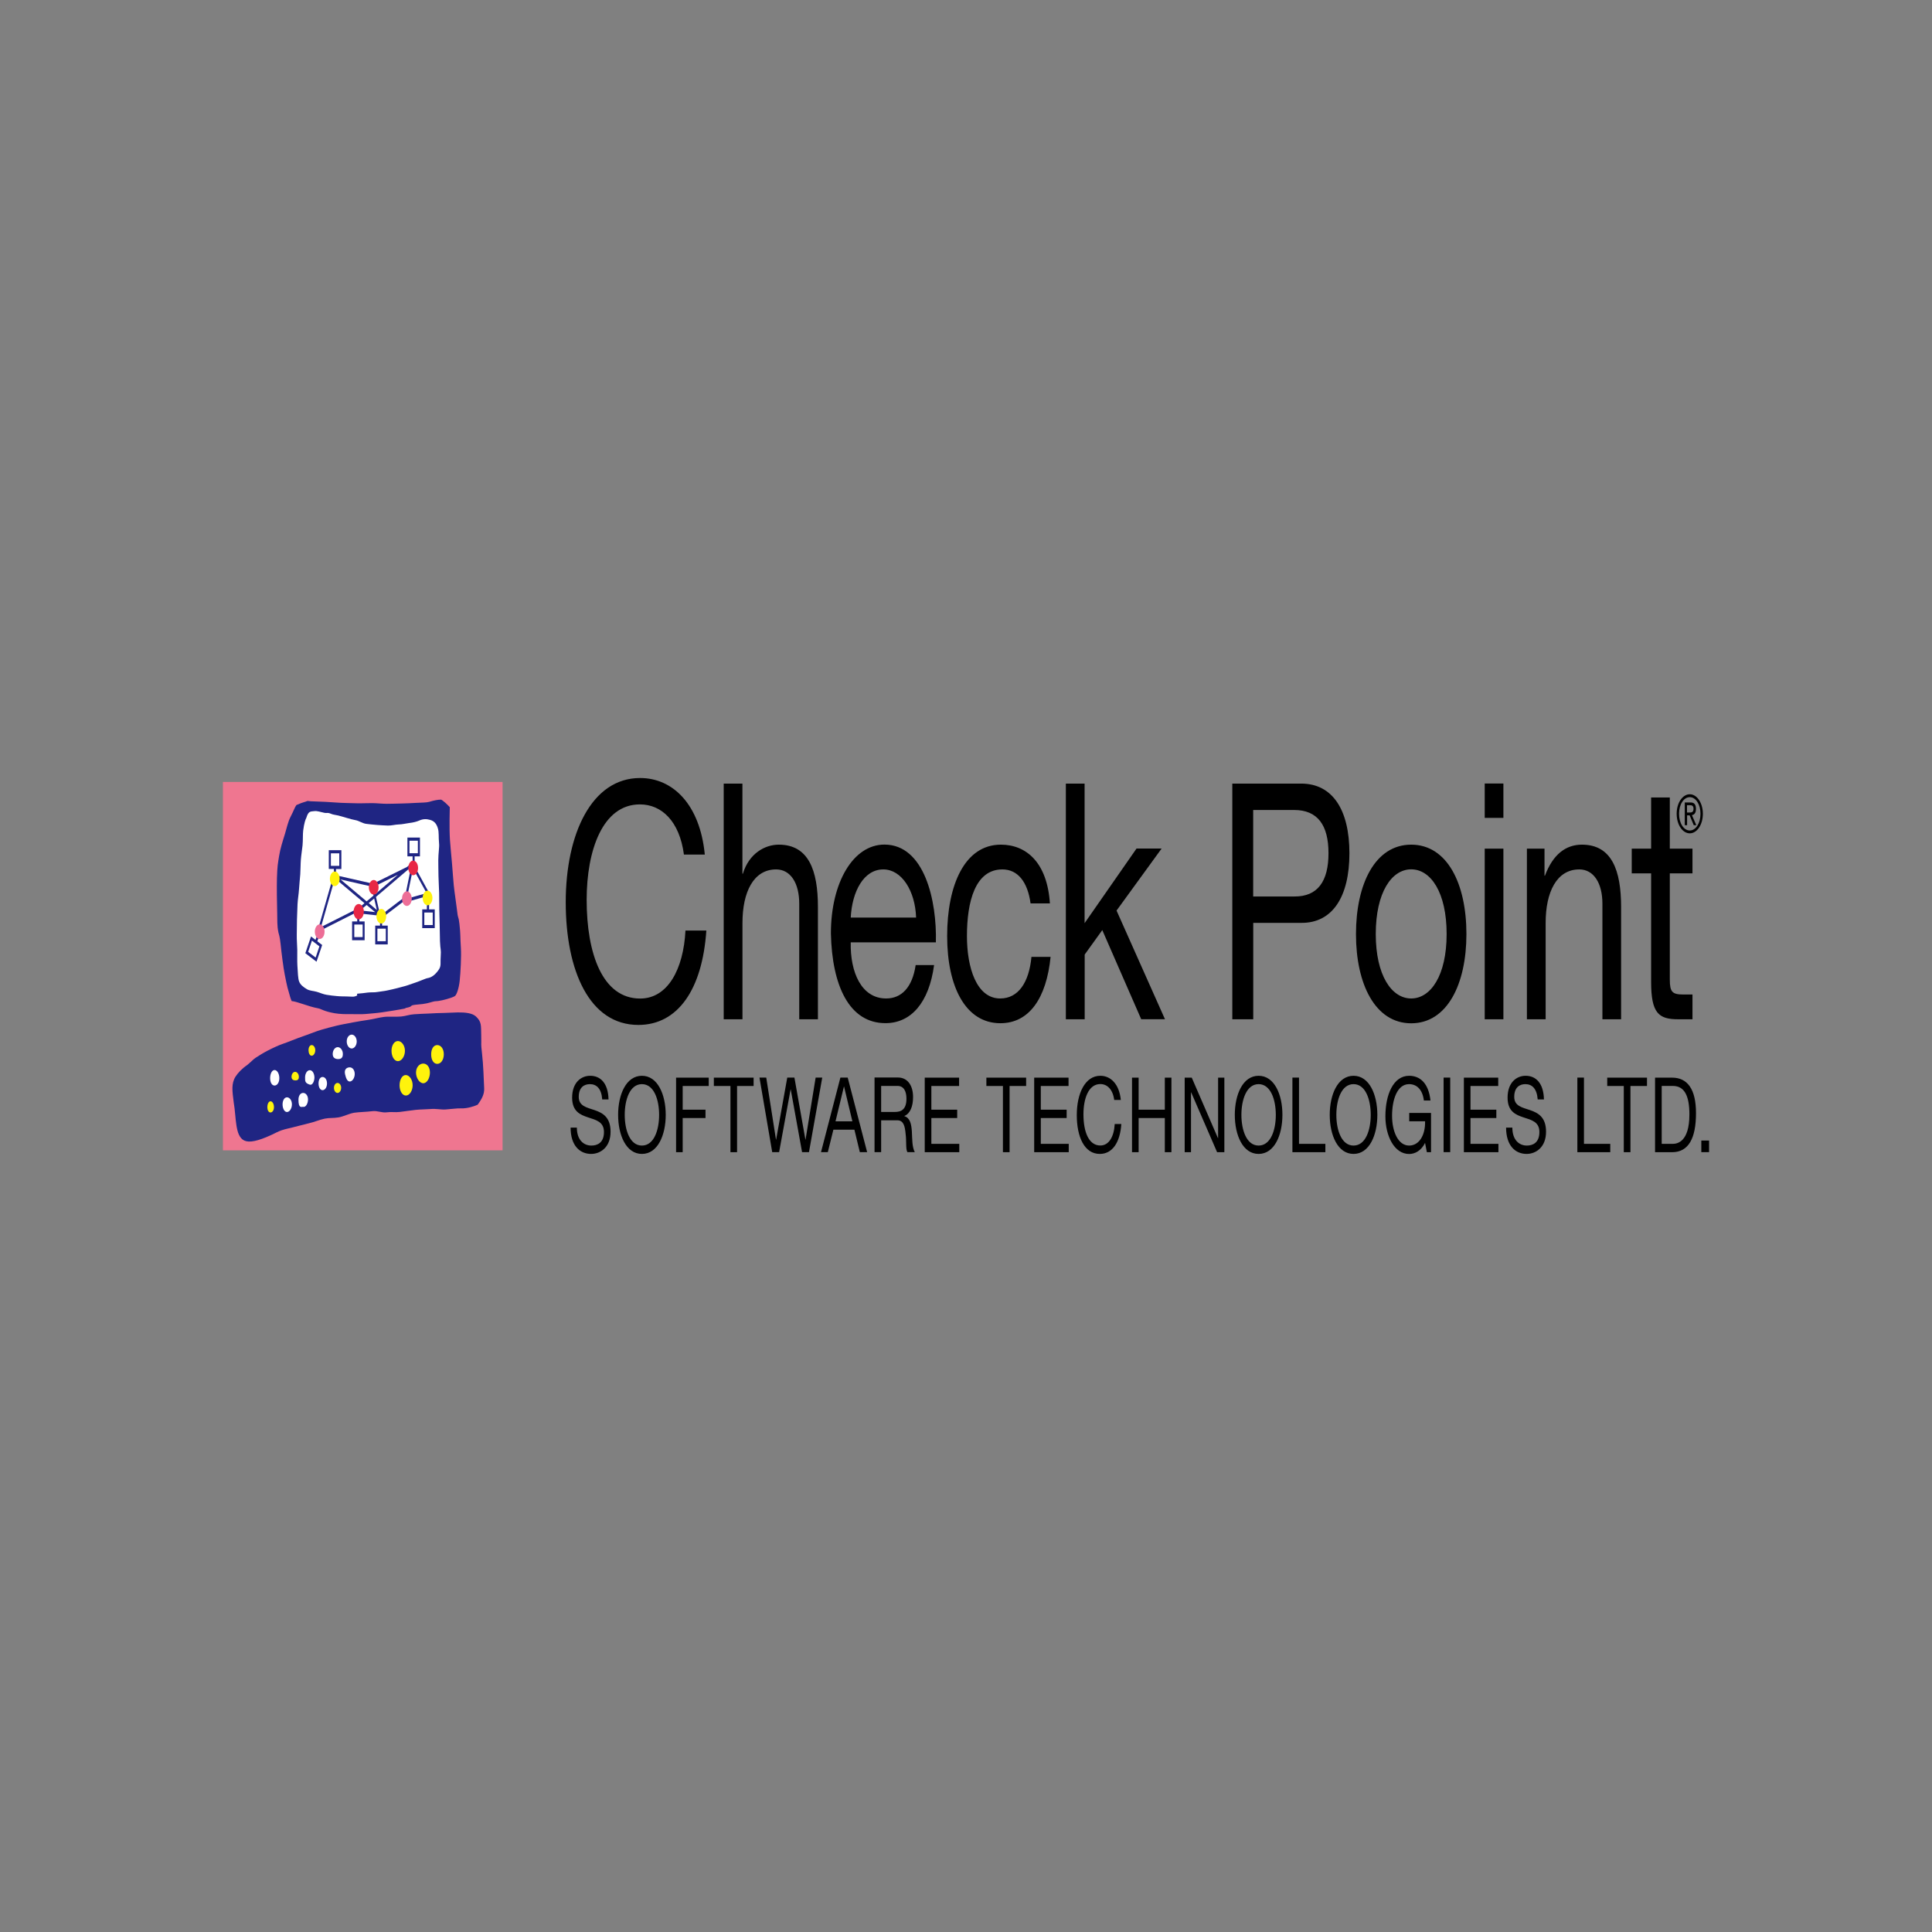 <svg width="175" height="175" viewBox="0 0 175 175" fill="none" xmlns="http://www.w3.org/2000/svg">
<rect x="0" y="0" width="175" height="175" fill="#808080" stroke="none"/>
<path d="M20.192 70.829H45.522V104.197H20.192V70.829Z" fill="#EF7690"/>
<path d="M36.643 91.359C36.121 91.467 35.094 91.623 34.599 91.697C34.149 91.764 33.663 91.798 33.154 91.845C32.704 91.886 32.231 91.852 31.754 91.859C31.277 91.866 30.79 91.859 30.304 91.778C29.318 91.602 29.111 91.393 28.845 91.339C28.296 91.238 27.882 91.089 27.418 90.94C27.04 90.819 26.648 90.691 26.419 90.677C26.392 90.636 26.311 90.393 26.293 90.339C26.041 89.455 26.045 89.563 25.793 88.28C25.667 87.652 25.5 86.335 25.415 85.49C25.343 84.808 25.253 84.613 25.217 84.451C25.086 83.796 25.131 83.404 25.109 82.695C25.086 81.986 25.064 80.257 25.086 79.534C25.122 78.4 25.167 78.258 25.275 77.569C25.383 76.873 25.617 76.157 25.816 75.516C25.986 74.962 26.077 74.449 26.333 73.956C26.626 73.389 26.693 73.139 26.842 72.929C26.855 72.909 26.963 72.875 26.982 72.869C27.337 72.693 27.666 72.639 27.85 72.551C27.895 72.544 28.08 72.578 28.125 72.578C28.206 72.578 28.719 72.605 29.489 72.632C29.89 72.646 30.358 72.7 30.871 72.72C31.331 72.74 31.821 72.747 32.33 72.761C32.794 72.774 33.271 72.74 33.748 72.747C34.185 72.754 34.622 72.808 35.045 72.808C35.504 72.808 35.945 72.788 36.36 72.781C36.823 72.774 37.255 72.747 37.629 72.727C38.197 72.7 38.638 72.7 38.872 72.632C39.322 72.497 39.66 72.43 39.957 72.43C40.038 72.463 40.069 72.504 40.137 72.551C40.389 72.727 40.74 73.112 40.74 73.112C40.74 73.355 40.682 74.969 40.758 76.097C40.803 76.738 40.88 77.468 40.943 78.217C41.006 78.92 41.033 79.487 41.1 80.169C41.168 80.858 41.33 81.837 41.389 82.384C41.492 83.383 41.519 82.843 41.614 83.681C41.735 84.761 41.668 84.646 41.749 85.896C41.794 86.605 41.717 88.104 41.641 88.82C41.564 89.549 41.357 90.123 41.199 90.225C40.871 90.434 39.804 90.663 40.015 90.609C39.471 90.738 39.516 90.643 39.191 90.738C38.345 90.995 38.16 90.94 37.584 91.015C37.044 91.089 37.458 91.156 36.828 91.285C36.769 91.278 36.706 91.346 36.643 91.359ZM43.266 100.064C43.653 99.537 43.883 99.092 43.856 98.572C43.806 97.572 43.788 96.566 43.662 95.425C43.545 94.364 43.613 94.884 43.59 93.811C43.568 92.852 43.626 92.568 43.122 92.082C42.784 91.758 42.131 91.697 41.465 91.704C41.055 91.71 40.65 91.744 40.254 91.751C39.777 91.758 39.313 91.778 38.858 91.805C38.395 91.825 37.94 91.839 37.499 91.872C37.044 91.906 36.765 92.034 36.337 92.075C35.851 92.122 35.216 92.055 34.761 92.115C34.293 92.176 33.843 92.305 33.402 92.372C32.906 92.453 32.429 92.514 31.97 92.609C31.457 92.71 30.962 92.791 30.493 92.906C30.007 93.027 29.543 93.142 29.102 93.277C28.607 93.419 28.152 93.621 27.715 93.77C27.225 93.939 26.77 94.108 26.351 94.276C25.847 94.486 25.379 94.614 24.978 94.81C24.456 95.046 24.019 95.276 23.663 95.492C22.763 96.032 23.015 95.965 22.38 96.478C21.939 96.775 21.556 97.174 21.34 97.511C20.931 98.16 21.043 98.815 21.169 99.848C21.259 100.55 21.237 100.199 21.304 100.962C21.363 101.59 21.43 102.313 21.633 102.759C21.863 103.265 22.236 103.522 23.069 103.346C23.461 103.265 23.961 103.09 24.6 102.792C24.87 102.671 25.167 102.495 25.509 102.38C25.878 102.252 26.293 102.185 26.725 102.063C27.13 101.955 27.562 101.847 28.008 101.739C28.436 101.644 28.953 101.422 29.408 101.327C29.845 101.239 30.214 101.293 30.669 101.212C31.11 101.138 31.623 100.868 32.074 100.793C32.51 100.726 33.271 100.712 33.708 100.652C34.19 100.584 34.563 100.814 35.036 100.753C35.504 100.692 35.765 100.773 36.215 100.719C36.715 100.665 37.197 100.577 37.665 100.53C38.133 100.483 38.579 100.49 38.993 100.456C39.507 100.409 39.939 100.523 40.349 100.496C40.934 100.456 41.402 100.382 41.731 100.395C42.352 100.429 43.072 100.159 43.266 100.064Z" fill="#1F2583"/>
<path d="M33.208 81.647L30.849 79.662L33.793 80.331L33.816 80.337L36.04 79.237L34 80.979L33.955 80.797L33.78 80.891L33.834 81.121L33.208 81.647ZM31.857 93.716C31.619 93.716 31.407 93.972 31.407 94.33C31.407 94.688 31.614 94.972 31.857 94.972C32.096 94.972 32.312 94.688 32.312 94.33C32.307 93.979 32.096 93.716 31.857 93.716ZM31.682 96.68C31.443 96.68 31.151 96.822 31.254 97.295C31.331 97.632 31.443 97.963 31.682 97.963C31.92 97.963 32.132 97.632 32.132 97.275C32.127 96.91 31.92 96.68 31.682 96.68ZM37.85 76.15H37.089V77.285H37.85V76.15ZM27.913 86.219L28.589 86.733L28.931 85.72L28.256 85.2L27.913 86.219ZM30.592 94.85C30.354 94.85 30.137 95.114 30.137 95.478C30.137 95.836 30.394 95.931 30.633 95.931C30.871 95.931 31.056 95.836 31.056 95.478C31.06 95.114 30.831 94.85 30.592 94.85ZM24.87 96.923C24.631 96.923 24.469 97.261 24.469 97.659C24.469 98.051 24.631 98.328 24.87 98.328C25.108 98.328 25.302 98.051 25.302 97.659C25.302 97.261 25.108 96.923 24.87 96.923ZM25.995 99.395C25.757 99.395 25.595 99.679 25.595 100.037C25.595 100.395 25.757 100.726 25.995 100.726C26.234 100.726 26.441 100.395 26.441 100.037C26.446 99.679 26.239 99.395 25.995 99.395ZM28.062 96.937C27.823 96.937 27.634 97.234 27.634 97.592C27.634 97.95 27.63 98.105 28.062 98.247C28.296 98.328 28.481 97.943 28.481 97.592C28.476 97.241 28.301 96.937 28.062 96.937ZM27.459 98.997C27.22 98.997 27.04 99.233 27.035 99.591C27.026 100.462 27.342 100.233 27.459 100.26C27.697 100.314 27.9 99.949 27.9 99.591C27.9 99.233 27.697 98.997 27.459 98.997ZM29.219 97.552C29.012 97.552 28.854 97.774 28.854 98.139C28.854 98.497 29.012 98.747 29.219 98.747C29.426 98.747 29.62 98.497 29.62 98.139C29.62 97.774 29.426 97.552 29.219 97.552ZM39.916 86.686C39.867 87.401 40.024 87.53 39.57 88.063C39.385 88.279 39.106 88.549 38.701 88.603C38.579 88.624 38.264 88.772 37.805 88.941C37.548 89.036 37.242 89.137 36.904 89.252C36.63 89.346 36.315 89.407 35.995 89.502C35.711 89.583 35.41 89.637 35.094 89.711C34.806 89.778 34.496 89.799 34.19 89.853C33.901 89.907 33.595 89.866 33.294 89.907C33.014 89.947 32.731 89.981 32.443 90.001C32.209 90.015 32.447 90.116 32.321 90.184C32.033 90.326 31.952 90.272 31.403 90.258C31.123 90.251 30.853 90.258 30.511 90.224C30.218 90.197 29.89 90.163 29.584 90.109C29.278 90.062 28.98 89.92 28.697 89.839C28.373 89.745 28.044 89.751 27.792 89.596C27.468 89.4 27.207 89.204 27.09 88.894C26.995 88.651 26.973 88.063 26.936 87.435C26.914 87.03 26.932 86.564 26.927 86.044C26.923 85.618 26.873 85.159 26.882 84.673C26.887 84.227 26.887 83.754 26.9 83.275C26.918 82.829 26.927 82.363 26.95 81.904C26.973 81.445 27.058 80.993 27.085 80.54C27.112 80.081 27.166 79.635 27.198 79.189C27.229 78.737 27.22 78.291 27.252 77.872C27.288 77.406 27.364 76.974 27.405 76.569C27.45 76.069 27.418 75.597 27.463 75.225C27.544 74.563 27.688 74.165 27.747 74.084C27.936 73.463 28.098 73.51 28.494 73.469C28.724 73.442 29.007 73.544 29.381 73.625C29.629 73.679 29.633 73.571 29.962 73.706C30.209 73.807 30.255 73.78 30.633 73.868C30.93 73.935 31.835 74.232 32.186 74.286C32.501 74.334 32.834 74.584 33.176 74.624C33.501 74.658 33.829 74.705 34.158 74.725C34.487 74.752 34.815 74.766 35.135 74.779C35.477 74.786 35.806 74.685 36.116 74.678C36.459 74.671 36.774 74.584 37.053 74.55C37.435 74.509 37.751 74.421 37.953 74.334C38.345 74.151 38.665 74.185 38.935 74.259C39.295 74.354 39.529 74.57 39.664 75.036C39.777 75.407 39.709 75.759 39.772 76.421C39.804 76.738 39.705 77.265 39.7 77.913C39.696 78.352 39.714 78.852 39.718 79.372C39.723 79.851 39.768 80.351 39.777 80.864C39.781 81.357 39.781 81.857 39.79 82.35C39.799 82.87 39.817 83.37 39.826 83.836C39.84 84.369 39.844 84.849 39.853 85.26C39.885 86.118 39.97 85.902 39.916 86.686ZM39.38 82.37H38.863L38.876 80.891L37.557 78.48V77.569H38.039V75.867H36.904V77.569H37.373V78.095L36.868 78.528L33.798 80.047L30.435 79.284V78.717H30.921V77.008H29.782V78.71H30.245V79.156L28.737 84.437L28.859 84.376L28.575 85.132L28.174 84.822L27.657 86.341L28.67 87.111L29.183 85.598L28.742 85.26L29.12 84.241L32.181 82.694L32.357 82.715V83.464H31.893V85.166H33.028V83.464H32.546L32.551 82.742L34.424 82.944V83.842H33.987V85.544H35.121V83.842H34.608V83.133L36.603 81.614L36.778 81.715L38.678 81.175L38.665 82.37H38.246V84.072H39.38V82.37ZM36.94 78.784L34.054 81.242L34.446 82.937L36.679 81.236L36.684 81.242L37.215 78.642L36.94 78.784ZM34.185 85.254H34.946V84.119H34.185V85.254ZM36.85 81.404L38.642 80.898L37.413 78.663L36.85 81.404ZM38.435 83.788H39.196V82.654H38.435V83.788ZM30.732 77.292H29.971V78.426H30.732V77.292ZM33.397 81.803L34.131 82.424L33.892 81.384L33.397 81.803ZM30.336 79.554L29.075 83.971L32.51 82.242L33.014 81.81L30.336 79.554ZM32.091 84.882H32.848V83.741H32.091V84.882ZM32.627 82.465L33.978 82.62L33.208 81.972L32.627 82.465Z" fill="white"/>
<path d="M37.426 79.278C37.183 79.278 36.985 78.981 36.985 78.616C36.985 78.251 37.183 77.954 37.426 77.954C37.67 77.954 37.868 78.251 37.868 78.616C37.868 78.981 37.67 79.278 37.426 79.278ZM32.492 83.276C32.749 83.276 32.956 82.965 32.956 82.58C32.956 82.195 32.749 81.885 32.492 81.885C32.236 81.885 32.028 82.195 32.028 82.58C32.024 82.965 32.231 83.276 32.492 83.276ZM33.852 81.034C34.095 81.034 34.293 80.737 34.293 80.372C34.293 80.007 34.095 79.71 33.852 79.71C33.609 79.71 33.411 80.007 33.411 80.372C33.411 80.737 33.609 81.034 33.852 81.034Z" fill="#E82745"/>
<path d="M28.958 85.052C28.715 85.052 28.517 84.754 28.517 84.39C28.517 84.025 28.715 83.728 28.958 83.728C29.206 83.728 29.399 84.025 29.399 84.39C29.399 84.761 29.201 85.052 28.958 85.052ZM36.855 82.06C37.098 82.06 37.296 81.763 37.296 81.398C37.296 81.034 37.098 80.736 36.855 80.736C36.612 80.736 36.414 81.034 36.414 81.398C36.414 81.763 36.612 82.06 36.855 82.06Z" fill="#ED6E97"/>
<path d="M24.505 100.767C24.334 100.767 24.217 100.571 24.217 100.281C24.217 99.997 24.334 99.754 24.505 99.754C24.676 99.754 24.816 99.997 24.816 100.281C24.816 100.564 24.676 100.767 24.505 100.767ZM28.233 95.628C28.408 95.628 28.557 95.391 28.557 95.128C28.557 94.871 28.408 94.662 28.233 94.662C28.062 94.662 27.945 94.865 27.945 95.128C27.945 95.391 28.057 95.628 28.233 95.628ZM26.765 97.863C26.936 97.863 27.071 97.796 27.071 97.539C27.071 97.282 26.909 97.087 26.733 97.087C26.562 97.087 26.405 97.276 26.405 97.539C26.409 97.796 26.594 97.863 26.765 97.863ZM30.574 98.998C30.75 98.998 30.902 98.795 30.902 98.538C30.902 98.275 30.75 98.093 30.574 98.093C30.403 98.093 30.25 98.275 30.25 98.538C30.25 98.802 30.403 98.998 30.574 98.998ZM36.764 99.234C37.098 99.234 37.377 98.802 37.377 98.302C37.377 97.802 37.084 97.377 36.751 97.377C36.418 97.377 36.193 97.809 36.193 98.309C36.193 98.802 36.431 99.234 36.764 99.234ZM36.044 96.121C36.377 96.121 36.679 95.682 36.679 95.182C36.679 94.689 36.373 94.297 36.044 94.297C35.711 94.297 35.463 94.689 35.463 95.182C35.463 95.682 35.711 96.121 36.044 96.121ZM39.605 96.364C39.938 96.364 40.2 95.999 40.2 95.499C40.2 95 39.938 94.662 39.605 94.662C39.272 94.662 39.056 95.007 39.056 95.499C39.051 95.999 39.272 96.364 39.605 96.364ZM38.34 98.12C38.673 98.12 38.943 97.654 38.943 97.154C38.943 96.654 38.673 96.337 38.34 96.337C38.007 96.337 37.683 96.654 37.683 97.154C37.683 97.654 38.007 98.12 38.34 98.12ZM30.322 80.264C30.565 80.264 30.763 79.967 30.763 79.602C30.763 79.238 30.565 78.94 30.322 78.94C30.079 78.94 29.881 79.238 29.881 79.602C29.881 79.974 30.079 80.264 30.322 80.264ZM38.727 82C38.971 82 39.169 81.703 39.169 81.338C39.169 80.973 38.971 80.676 38.727 80.676C38.484 80.676 38.286 80.973 38.286 81.338C38.286 81.703 38.48 82 38.727 82ZM34.54 83.654C34.788 83.654 34.981 83.357 34.981 82.992C34.981 82.628 34.783 82.331 34.54 82.331C34.297 82.331 34.099 82.628 34.099 82.992C34.099 83.357 34.297 83.654 34.54 83.654Z" fill="#FFF30C"/>
<path d="M61.95 77.407C61.549 74.389 59.937 72.862 57.961 72.862C54.571 72.862 53.139 77.049 53.139 81.507C53.139 86.382 54.575 90.448 57.983 90.448C60.473 90.448 61.909 87.814 62.089 84.289H63.98C63.62 89.611 61.41 92.838 57.821 92.838C53.396 92.838 51.244 87.936 51.244 81.716C51.244 75.53 53.594 70.472 57.979 70.472C60.95 70.472 63.4 72.862 63.841 77.407H61.95ZM65.556 92.325H67.253V83.593C67.253 80.811 68.248 78.751 70.301 78.751C71.598 78.751 72.395 79.974 72.395 81.858V92.325H74.088V82.162C74.088 78.846 73.25 76.509 70.54 76.509C69.306 76.509 67.848 77.286 67.289 79.143H67.249V70.978H65.552V92.325H65.556ZM82.939 87.422C82.642 89.428 81.665 90.441 80.269 90.441C78.018 90.441 77.001 88.05 77.059 85.356H84.771C84.871 81.621 83.754 76.502 80.107 76.502C77.298 76.502 75.263 79.913 75.263 84.546C75.362 89.266 76.915 92.677 80.206 92.677C82.52 92.677 84.15 90.826 84.609 87.416H82.939V87.422ZM77.059 83.114C77.181 80.75 78.234 78.751 80.008 78.751C81.683 78.751 82.898 80.696 82.98 83.114H77.059ZM95.1 81.831C94.861 78.157 92.988 76.509 90.656 76.509C87.387 76.509 85.793 80.156 85.793 84.789C85.793 89.394 87.468 92.683 90.615 92.683C93.209 92.683 94.784 90.441 95.162 86.673H93.429C93.209 89.003 92.232 90.441 90.597 90.441C88.445 90.441 87.585 87.632 87.585 84.789C87.585 81.648 88.342 78.751 90.795 78.751C92.191 78.751 93.087 79.886 93.348 81.831H95.1ZM96.554 92.325H98.251V86.463L99.845 84.248L103.37 92.319H105.522L101.137 82.479L105.22 76.86H102.947L98.242 83.62V70.978H96.545V92.325H96.554ZM111.622 92.325H113.518V83.593H117.863C120.694 83.62 122.23 81.23 122.23 77.286C122.23 73.342 120.694 70.978 117.863 70.978H111.622V92.325ZM113.513 73.369H117.223C119.357 73.369 120.334 74.746 120.334 77.286C120.334 79.825 119.357 81.23 117.223 81.203H113.513V73.369ZM127.826 76.509C124.557 76.509 122.824 80.068 122.824 84.613C122.824 89.131 124.557 92.69 127.826 92.69C131.094 92.69 132.828 89.131 132.828 84.613C132.832 80.068 131.099 76.509 127.826 76.509ZM127.826 90.441C126.052 90.441 124.616 88.348 124.616 84.606C124.616 80.838 126.052 78.744 127.826 78.744C129.6 78.744 131.036 80.838 131.036 84.606C131.036 88.348 129.6 90.441 127.826 90.441ZM136.177 70.971H134.485V74.085H136.177V70.971ZM134.485 92.325H136.177V76.867H134.485V92.325ZM138.311 92.325H140.004V83.593C140.004 80.811 140.999 78.751 143.052 78.751C144.349 78.751 145.146 79.98 145.146 81.858V92.325H146.839V82.162C146.839 78.846 146.001 76.509 143.291 76.509C141.814 76.509 140.657 77.407 139.941 79.319H139.901V76.867H138.307V92.325H138.311ZM151.251 72.234H149.558V76.867H147.802V79.109H149.558V88.949C149.558 91.792 150.256 92.325 152.007 92.325H153.304V90.083H152.525C151.467 90.083 151.251 89.874 151.251 88.706V79.109H153.304V76.867H151.251V72.234ZM55.12 99.585C55.084 98.099 54.382 97.444 53.459 97.444C52.639 97.444 51.824 98.052 51.824 99.423C51.824 100.666 52.549 100.976 53.27 101.213C53.99 101.449 54.706 101.611 54.706 102.536C54.706 103.515 54.107 103.765 53.567 103.765C52.882 103.765 52.252 103.272 52.252 102.138H51.685C51.685 103.786 52.536 104.522 53.544 104.522C54.364 104.522 55.305 103.941 55.305 102.509C55.305 101.186 54.584 100.807 53.868 100.558C53.144 100.314 52.423 100.186 52.423 99.356C52.423 98.478 52.928 98.201 53.432 98.201C54.048 98.201 54.481 98.619 54.548 99.585H55.12ZM58.145 97.444C56.714 97.444 55.989 99.146 55.989 100.983C55.989 102.82 56.714 104.522 58.145 104.522C59.577 104.522 60.302 102.82 60.302 100.983C60.302 99.153 59.577 97.444 58.145 97.444ZM58.145 103.765C57.047 103.765 56.588 102.347 56.588 100.983C56.588 99.619 57.047 98.201 58.145 98.201C59.244 98.201 59.703 99.619 59.703 100.983C59.703 102.347 59.244 103.765 58.145 103.765ZM61.239 104.366H61.837V101.273H63.904V100.517H61.837V98.37H64.196V97.613H61.239V104.366ZM66.164 104.366H66.763V98.37H68.262V97.613H64.66V98.37H66.164V104.366ZM74.479 97.606H73.881L72.967 103.225H72.953L71.958 97.606H71.31L70.301 103.225H70.288L69.406 97.606H68.793L69.946 104.36H70.572L71.612 98.68H71.625L72.651 104.36H73.277L74.479 97.606ZM74.367 104.36H74.984L75.488 102.327H77.392L77.883 104.36H78.545L76.785 97.606H76.123L74.367 104.36ZM76.442 98.424H76.456L77.208 101.571H75.681L76.442 98.424ZM79.216 104.36H79.814V101.476H81.278C81.859 101.476 81.967 102.037 82.03 102.698C82.12 103.36 82.025 104.09 82.192 104.36H82.862C82.61 103.894 82.633 103.158 82.597 102.496C82.552 101.834 82.444 101.26 81.922 101.105V101.084C82.462 100.855 82.705 100.186 82.705 99.369C82.705 98.288 82.183 97.6 81.336 97.6H79.216V104.36ZM79.814 100.72V98.363H81.305C81.868 98.363 82.106 98.856 82.106 99.517C82.106 100.504 81.624 100.72 81.066 100.72H79.814ZM83.763 104.366H86.892V103.61H84.362V101.273H86.703V100.517H84.362V98.37H86.874V97.613H83.763V104.366ZM90.849 104.366H91.448V98.37H92.947V97.613H89.346V98.37H90.845V104.366H90.849ZM93.677 104.366H96.806V103.61H94.276V101.273H96.617V100.517H94.276V98.37H96.788V97.613H93.677V104.366ZM101.524 99.639C101.385 98.201 100.61 97.444 99.669 97.444C98.282 97.444 97.535 99.045 97.535 101.003C97.535 102.968 98.215 104.522 99.62 104.522C100.754 104.522 101.457 103.495 101.569 101.814H100.97C100.912 102.928 100.462 103.759 99.669 103.759C98.589 103.759 98.138 102.469 98.138 100.929C98.138 99.517 98.593 98.194 99.665 98.194C100.29 98.194 100.799 98.673 100.925 99.632H101.524V99.639ZM102.537 104.366H103.136V101.273H105.509V104.366H106.107V97.613H105.509V100.517H103.136V97.613H102.537V104.366ZM107.314 104.366H107.881V98.944H107.895L110.245 104.366H110.902V97.613H110.335V103.09H110.321L107.949 97.613H107.309V104.366H107.314ZM114.004 97.444C112.572 97.444 111.848 99.146 111.848 100.983C111.848 102.82 112.572 104.522 114.004 104.522C115.436 104.522 116.161 102.82 116.161 100.983C116.165 99.153 115.44 97.444 114.004 97.444ZM114.004 103.765C112.906 103.765 112.446 102.347 112.446 100.983C112.446 99.619 112.906 98.201 114.004 98.201C115.103 98.201 115.562 99.619 115.562 100.983C115.566 102.347 115.103 103.765 114.004 103.765ZM117.066 104.366H120.051V103.61H117.664V97.606H117.066V104.366ZM122.603 97.444C121.172 97.444 120.447 99.146 120.447 100.983C120.447 102.82 121.172 104.522 122.603 104.522C124.035 104.522 124.76 102.82 124.76 100.983C124.76 99.153 124.035 97.444 122.603 97.444ZM122.603 103.765C121.505 103.765 121.046 102.347 121.046 100.983C121.046 99.619 121.505 98.201 122.603 98.201C123.702 98.201 124.161 99.619 124.161 100.983C124.161 102.347 123.702 103.765 122.603 103.765ZM129.244 104.366H129.622V100.807H127.646V101.564H129.082C129.118 102.793 128.564 103.765 127.637 103.765C126.633 103.765 126.093 102.475 126.093 101.071C126.093 99.626 126.547 98.201 127.637 98.201C128.308 98.201 128.852 98.667 128.974 99.686H129.573C129.402 98.106 128.623 97.444 127.637 97.444C126.21 97.444 125.489 99.146 125.489 101.118C125.489 102.881 126.291 104.528 127.637 104.528C128.168 104.528 128.735 104.231 129.082 103.522L129.244 104.366ZM130.761 104.36H131.36V97.606H130.761V104.36ZM132.598 104.366H135.727V103.61H133.197V101.273H135.538V100.517H133.197V98.37H135.709V97.613H132.598V104.366ZM139.851 99.585C139.815 98.099 139.113 97.444 138.19 97.444C137.37 97.444 136.556 98.052 136.556 99.423C136.556 100.666 137.28 100.976 138.001 101.213C138.721 101.449 139.437 101.611 139.437 102.536C139.437 103.515 138.838 103.765 138.298 103.765C137.618 103.765 136.988 103.272 136.988 102.138H136.421C136.421 103.786 137.271 104.522 138.28 104.522C139.099 104.522 140.04 103.941 140.04 102.509C140.04 101.186 139.32 100.807 138.604 100.558C137.879 100.314 137.159 100.186 137.159 99.356C137.159 98.478 137.663 98.201 138.167 98.201C138.784 98.201 139.212 98.619 139.284 99.585H139.851ZM142.872 104.366H145.857V103.61H143.475V97.606H142.877V104.366H142.872ZM147.086 104.366H147.685V98.37H149.184V97.613H145.582V98.37H147.082V104.366H147.086ZM149.914 104.366H151.458C152.957 104.366 153.623 103.09 153.623 100.828C153.623 98.653 152.849 97.613 151.458 97.613H149.914V104.366ZM150.512 98.363H151.521C152.624 98.363 153.025 99.335 153.025 100.949C153.025 103.441 151.922 103.61 151.512 103.61H150.517V98.363H150.512ZM154.105 104.36H154.807V103.313H154.105V104.36ZM153.061 71.944C152.417 71.944 151.872 72.707 151.872 73.707C151.872 74.719 152.412 75.483 153.061 75.483C153.704 75.483 154.245 74.719 154.245 73.707C154.24 72.707 153.7 71.944 153.061 71.944ZM153.061 75.226C152.511 75.226 152.088 74.571 152.088 73.707C152.088 72.862 152.511 72.207 153.061 72.207C153.605 72.207 154.029 72.862 154.029 73.707C154.029 74.571 153.605 75.226 153.061 75.226ZM152.601 74.746H152.817V73.855H153.047L153.421 74.746H153.65L153.254 73.835C153.461 73.801 153.619 73.646 153.619 73.274C153.619 72.876 153.466 72.687 153.137 72.687H152.606V74.746H152.601ZM152.813 72.937H153.097C153.241 72.937 153.398 72.977 153.398 73.254C153.398 73.578 153.223 73.598 153.034 73.598H152.808V72.937H152.813Z" fill="black"/>
</svg>
